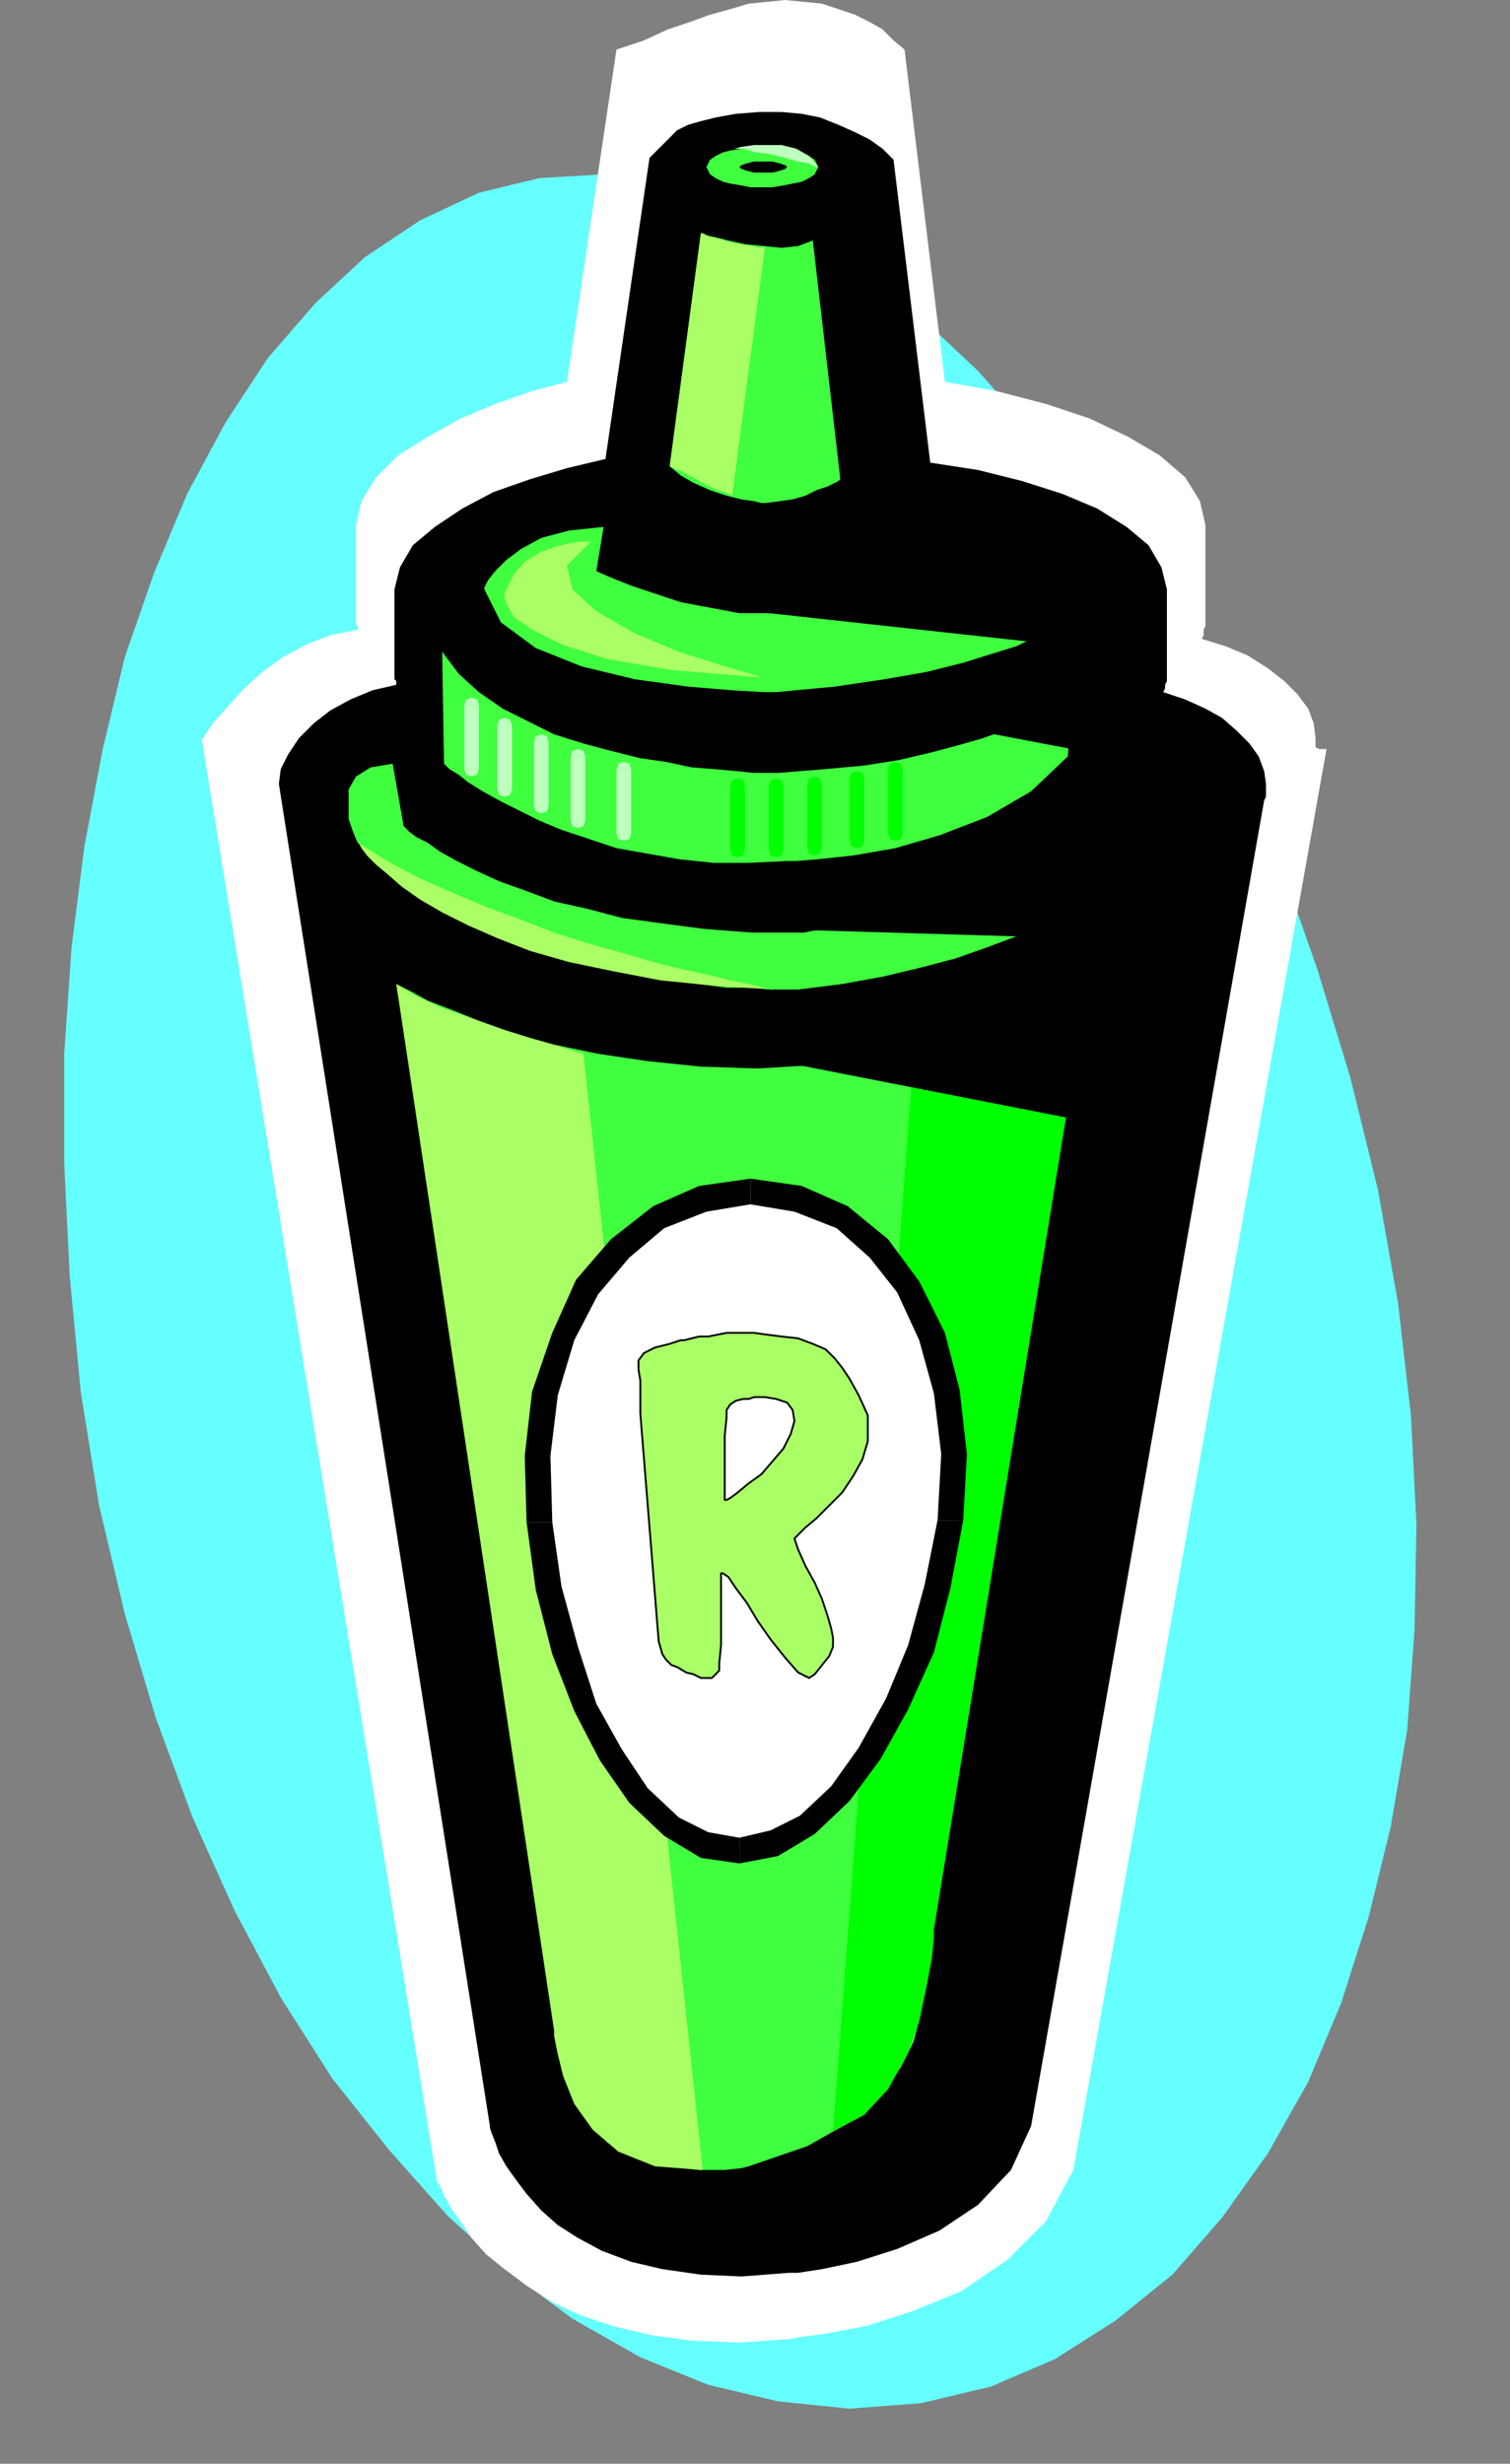 <?xml version="1.0" encoding="UTF-8" standalone="no"?>
<svg
   xmlns:dc="http://purl.org/dc/elements/1.1/"
   xmlns:cc="http://creativecommons.org/ns#"
   xmlns:rdf="http://www.w3.org/1999/02/22-rdf-syntax-ns#"
   xmlns:svg="http://www.w3.org/2000/svg"
   xmlns="http://www.w3.org/2000/svg"
   xmlns:sodipodi="http://sodipodi.sourceforge.net/DTD/sodipodi-0.dtd"
   xmlns:inkscape="http://www.inkscape.org/namespaces/inkscape"
   version="1.0"
   width="20.904mm"
   height="34.087mm"
   id="svg121"
   sodipodi:docname="CLP00284.WMF">
  <rect width="100%" height="100%" fill="#808080" stroke="none"/>
  <sodipodi:namedview
     pagecolor="#ffffff"
     bordercolor="#666666"
     borderopacity="1"
     objecttolerance="10"
     gridtolerance="10"
     guidetolerance="10"
     inkscape:pageopacity="0"
     inkscape:pageshadow="2"
     inkscape:window-width="640"
     inkscape:window-height="480"
     id="namedview123" />
  <defs
     id="defs3">
    <pattern
       id="WMFhbasepattern"
       patternUnits="userSpaceOnUse"
       width="6"
       height="6"
       x="0"
       y="0" />
  </defs>
  <path
     style="fill:#66ffff;fill-rule:evenodd;fill-opacity:1;stroke:none;"
     d="  M 48.192,125.664   L 51.84,124.8   L 55.2,123.36   L 58.368,121.344   L 61.344,118.944   L 63.936,115.968   L 66.336,112.608   L 68.448,108.864   L 70.176,104.736   L 71.616,100.224   L 72.768,95.52   L 73.632,90.432   L 74.016,85.152   L 74.112,79.68   L 73.824,74.016   L 73.152,68.16   L 72.096,62.208   L 70.656,56.352   L 68.928,50.688   L 67.008,45.216   L 64.8,40.128   L 62.4,35.232   L 59.808,30.72   L 57.024,26.592   L 54.144,22.752   L 51.168,19.392   L 48,16.416   L 44.736,14.016   L 41.472,12   L 38.208,10.464   L 34.848,9.504   L 31.488,9.12   L 28.224,9.312   L 25.056,10.08   L 21.984,11.52   L 19.104,13.44   L 16.512,15.84   L 14.016,18.72   L 11.808,22.08   L 9.792,25.824   L 8.064,29.952   L 6.528,34.368   L 5.376,39.168   L 4.416,44.256   L 3.744,49.536   L 3.36,55.104   L 3.36,60.864   L 3.648,66.72   L 4.224,72.768   L 5.184,78.72   L 6.528,84.384   L 8.16,89.856   L 10.08,95.04   L 12.288,99.936   L 14.688,104.448   L 17.376,108.672   L 20.352,112.416   L 23.424,115.872   L 26.592,118.752   L 29.952,121.248   L 33.504,123.264   L 37.056,124.704   L 40.704,125.568   L 44.448,125.952   L 48.192,125.664  z "
     id="path5" />
  <path
     style="fill:#ffffff;fill-rule:evenodd;fill-opacity:1;stroke:none;"
     d="  M 68.832,38.592   L 68.736,37.824   L 68.448,37.056   L 67.872,36.288   L 67.2,35.616   L 66.336,34.944   L 65.28,34.272   L 64.128,33.792   L 62.88,33.408   L 62.976,33.216   L 62.976,32.928   L 63.072,32.736   L 63.072,32.544   L 63.072,27.456   L 62.784,26.208   L 62.016,24.96   L 60.672,23.808   L 59.04,22.848   L 57.024,21.888   L 54.72,21.12   L 52.128,20.448   L 49.44,19.968   L 47.328,2.592   L 46.752,2.112   L 46.176,1.536   L 45.504,1.152   L 44.736,0.768   L 43.872,0.48   L 43.008,0.192   L 42.048,0.096   L 41.088,0   L 40.128,0.096   L 39.168,0.192   L 38.208,0.48   L 37.152,0.768   L 36.096,1.152   L 34.944,1.536   L 33.696,2.112   L 32.256,2.592   L 29.664,19.968   L 27.84,20.448   L 25.92,21.12   L 24.096,21.888   L 22.368,22.848   L 20.832,23.808   L 19.68,24.96   L 18.912,26.208   L 18.624,27.456   L 18.624,32.544   L 18.624,32.64   L 18.72,32.736   L 18.72,32.832   L 18.72,32.928   L 17.28,33.216   L 16.032,33.696   L 14.784,34.368   L 13.728,35.136   L 12.768,36   L 11.904,36.96   L 11.136,37.824   L 10.56,38.688   L 22.848,113.952   L 22.848,114.048   L 23.04,114.336   L 23.232,114.816   L 23.616,115.488   L 24.096,116.16   L 24.672,117.024   L 25.44,117.888   L 26.4,118.656   L 27.552,119.52   L 28.896,120.384   L 30.336,121.056   L 32.064,121.632   L 34.08,122.112   L 36.192,122.4   L 38.688,122.496   L 41.376,122.304   L 41.856,122.208   L 43.296,122.016   L 45.312,121.632   L 47.712,120.864   L 50.304,119.808   L 52.704,118.176   L 54.72,116.16   L 56.16,113.472   L 69.408,39.168   L 69.024,39.168   L 68.832,39.072   L 68.832,38.88   L 68.832,38.592  z "
     id="path7" />
  <path
     style="fill:#000000;fill-rule:evenodd;fill-opacity:1;stroke:none;"
     d="  M 66.24,40.992   L 66.144,40.32   L 65.856,39.552   L 65.376,38.88   L 64.704,38.208   L 63.936,37.536   L 63.072,37.056   L 62.016,36.576   L 60.864,36.192   L 60.96,36   L 60.96,35.808   L 61.056,35.616   L 61.056,35.424   L 61.056,30.816   L 60.768,29.664   L 60.096,28.512   L 58.944,27.552   L 57.408,26.592   L 55.584,25.824   L 53.472,25.152   L 51.168,24.576   L 48.672,24.192   L 46.752,8.352   L 46.176,7.776   L 45.504,7.296   L 44.736,6.912   L 43.872,6.528   L 42.912,6.144   L 41.952,5.952   L 40.896,5.856   L 39.744,5.856   L 38.496,5.952   L 37.44,6.144   L 36.672,6.336   L 36,6.528   L 35.424,6.816   L 35.04,7.2   L 34.56,7.68   L 33.984,8.256   L 31.68,24   L 29.664,24.48   L 27.744,25.056   L 25.824,25.728   L 24.192,26.592   L 22.752,27.552   L 21.6,28.512   L 20.928,29.664   L 20.64,30.816   L 20.64,35.424   L 20.64,35.52   L 20.736,35.616   L 20.736,35.712   L 20.736,35.808   L 19.488,36.096   L 18.336,36.576   L 17.28,37.152   L 16.416,37.824   L 15.648,38.592   L 15.072,39.456   L 14.688,40.224   L 14.592,40.992   L 25.632,111.168   L 25.632,111.264   L 25.728,111.552   L 25.92,112.032   L 26.112,112.608   L 26.496,113.28   L 26.976,113.952   L 27.552,114.72   L 28.32,115.584   L 29.184,116.352   L 30.24,117.024   L 31.488,117.696   L 33.024,118.272   L 34.656,118.656   L 36.672,118.944   L 38.784,119.04   L 41.28,118.848   L 41.76,118.848   L 43.008,118.656   L 44.832,118.272   L 46.944,117.6   L 49.152,116.64   L 51.168,115.296   L 52.896,113.472   L 53.952,111.168   L 66.144,41.856   L 66.24,41.664   L 66.24,41.376   L 66.24,41.184   L 66.24,40.992  z "
     id="path9" />
  <path
     style="fill:#3fff3f;fill-rule:evenodd;fill-opacity:1;stroke:none;"
     d="  M 39.84,9.792   L 40.416,9.792   L 40.992,9.696   L 41.472,9.6   L 41.952,9.504   L 42.336,9.312   L 42.624,9.12   L 42.72,8.928   L 42.816,8.736   L 42.72,8.544   L 42.624,8.352   L 42.336,8.16   L 41.952,7.968   L 41.472,7.872   L 40.992,7.776   L 40.416,7.68   L 39.84,7.68   L 39.264,7.68   L 38.784,7.776   L 38.208,7.872   L 37.824,7.968   L 37.44,8.16   L 37.152,8.352   L 37.056,8.544   L 36.96,8.736   L 37.056,8.928   L 37.152,9.12   L 37.44,9.312   L 37.824,9.504   L 38.208,9.6   L 38.784,9.696   L 39.264,9.792   L 39.84,9.792  z "
     id="path11" />
  <path
     style="fill:#3fff3f;fill-rule:evenodd;fill-opacity:1;stroke:none;"
     d="  M 36.672,12.192   L 36.864,12.288   L 37.344,12.384   L 38.112,12.576   L 38.976,12.768   L 39.936,12.864   L 40.896,12.96   L 41.76,12.864   L 42.528,12.576   L 43.968,25.056   L 43.872,25.152   L 43.68,25.248   L 43.296,25.44   L 42.72,25.632   L 42.144,25.92   L 41.472,26.112   L 40.8,26.208   L 40.032,26.304   L 39.84,26.304   L 39.456,26.208   L 38.784,26.112   L 38.016,25.92   L 37.152,25.632   L 36.288,25.248   L 35.616,24.864   L 35.04,24.384   L 36.672,12.192  z "
     id="path13" />
  <path
     style="fill:#aaff66;fill-rule:evenodd;fill-opacity:1;stroke:none;"
     d="  M 36.672,12.192   L 36.768,12.192   L 37.152,12.384   L 37.632,12.48   L 38.208,12.672   L 38.784,12.768   L 39.36,12.864   L 39.744,12.96   L 40.032,12.864   L 38.304,25.92   L 38.304,25.92   L 38.112,25.824   L 37.92,25.728   L 37.536,25.632   L 37.152,25.44   L 36.576,25.152   L 35.904,24.768   L 35.04,24.384   L 36.672,12.192  z "
     id="path15" />
  <path
     style="fill:#3fff3f;fill-rule:evenodd;fill-opacity:1;stroke:none;"
     d="  M 31.584,27.552   L 31.2,29.856   L 31.392,29.952   L 32.064,30.24   L 33.024,30.624   L 34.176,31.008   L 35.616,31.488   L 37.152,31.776   L 38.688,32.064   L 40.224,32.064   L 40.416,32.064   L 40.992,32.064   L 41.856,31.968   L 42.912,31.776   L 44.064,31.488   L 45.216,31.008   L 46.368,30.432   L 47.424,29.664   L 47.136,27.36   L 47.52,27.36   L 48.48,27.552   L 49.824,27.744   L 51.456,28.032   L 52.992,28.512   L 54.528,29.088   L 55.68,29.856   L 56.256,30.816   L 56.256,30.816   L 56.256,31.008   L 56.256,31.2   L 56.256,31.392   L 56.16,31.776   L 55.872,32.064   L 55.488,32.448   L 54.912,32.928   L 54.144,33.312   L 53.184,33.792   L 51.936,34.176   L 50.4,34.656   L 48.48,35.136   L 46.272,35.52   L 43.68,35.904   L 40.608,36.192   L 39.936,36.192   L 38.304,36.096   L 36,35.904   L 33.216,35.52   L 30.432,34.848   L 28.032,33.888   L 26.208,32.544   L 25.344,30.816   L 25.344,30.72   L 25.536,30.336   L 25.92,29.856   L 26.496,29.28   L 27.264,28.704   L 28.32,28.128   L 29.76,27.744   L 31.584,27.552  z "
     id="path17" />
  <path
     style="fill:#000000;fill-rule:evenodd;fill-opacity:1;stroke:none;"
     d="  M 38.496,31.872   L 56.928,33.888   L 59.328,29.568   L 53.952,26.4   L 46.56,25.728   L 38.496,31.872  z "
     id="path19" />
  <path
     style="fill:#bfffbf;fill-rule:evenodd;fill-opacity:1;stroke:none;"
     d="  M 38.208,7.776   L 38.4,7.776   L 38.784,7.68   L 39.456,7.584   L 40.128,7.584   L 40.896,7.584   L 41.664,7.776   L 42.336,8.16   L 42.816,8.736   L 42.72,8.736   L 42.336,8.544   L 41.76,8.448   L 41.088,8.256   L 40.32,8.064   L 39.552,7.968   L 38.88,7.776   L 38.208,7.776  z "
     id="path21" />
  <path
     style="fill:#3fff3f;fill-rule:evenodd;fill-opacity:1;stroke:none;"
     d="  M 23.136,34.08   L 23.232,39.936   L 23.328,40.032   L 23.52,40.224   L 24,40.512   L 24.48,40.896   L 25.248,41.376   L 26.112,41.856   L 27.072,42.336   L 28.224,42.912   L 29.376,43.392   L 30.816,43.872   L 32.256,44.352   L 33.888,44.64   L 35.52,44.928   L 37.344,45.12   L 39.168,45.12   L 41.184,45.024   L 41.664,45.024   L 42.816,44.928   L 44.64,44.736   L 46.848,44.352   L 49.152,43.68   L 51.648,42.72   L 53.952,41.376   L 55.872,39.552   L 56.16,35.616   L 56.16,35.616   L 56.064,35.808   L 55.872,36   L 55.584,36.288   L 55.2,36.576   L 54.72,36.96   L 54.144,37.344   L 53.376,37.728   L 52.512,38.208   L 51.456,38.592   L 50.112,38.976   L 48.672,39.36   L 47.04,39.744   L 45.216,40.032   L 43.104,40.224   L 40.704,40.416   L 40.512,40.416   L 40.128,40.416   L 39.456,40.416   L 38.496,40.32   L 37.44,40.224   L 36.192,40.128   L 34.848,39.84   L 33.504,39.648   L 31.968,39.264   L 30.528,38.88   L 28.992,38.4   L 27.648,37.728   L 26.304,37.056   L 25.056,36.192   L 24,35.232   L 23.136,34.08  z "
     id="path23" />
  <path
     style="fill:#3fff3f;fill-rule:evenodd;fill-opacity:1;stroke:none;"
     d="  M 20.736,51.456   L 20.928,51.552   L 21.504,51.84   L 22.368,52.32   L 23.616,52.8   L 25.056,53.376   L 26.88,54.048   L 28.992,54.624   L 31.296,55.104   L 33.888,55.488   L 36.672,55.776   L 39.648,55.872   L 42.816,55.68   L 46.08,55.296   L 49.536,54.528   L 53.184,53.472   L 56.832,51.936   L 48.192,104.544   L 48.192,104.832   L 48.096,105.6   L 47.808,106.752   L 47.136,108.096   L 46.08,109.536   L 44.448,110.976   L 42.24,112.224   L 39.168,113.28   L 38.784,113.376   L 37.92,113.472   L 36.576,113.472   L 35.04,113.28   L 33.312,112.896   L 31.776,112.032   L 30.528,110.688   L 29.664,108.672   L 20.736,51.456  z "
     id="path25" />
  <path
     style="fill:#aaff66;fill-rule:evenodd;fill-opacity:1;stroke:none;"
     d="  M 20.736,51.456   L 28.992,106.176   L 28.992,106.464   L 29.184,107.424   L 29.472,108.576   L 30.048,110.016   L 31.008,111.36   L 32.352,112.512   L 34.272,113.28   L 36.768,113.472   L 30.528,55.104   L 30.144,55.008   L 29.28,54.72   L 27.936,54.336   L 26.4,53.856   L 24.768,53.28   L 23.136,52.704   L 21.696,52.032   L 20.736,51.456  z "
     id="path27" />
  <path
     style="fill:#3fff3f;fill-rule:evenodd;fill-opacity:1;stroke:none;"
     d="  M 20.544,39.936   L 21.12,43.2   L 21.216,43.296   L 21.408,43.488   L 21.792,43.776   L 22.368,44.064   L 23.04,44.544   L 23.904,45.024   L 24.864,45.504   L 26.112,46.08   L 27.456,46.56   L 28.992,47.136   L 30.72,47.52   L 32.544,48   L 34.656,48.288   L 36.864,48.576   L 39.36,48.768   L 41.952,48.768   L 42.048,48.768   L 42.528,48.672   L 43.104,48.576   L 43.968,48.48   L 44.928,48.288   L 46.08,48   L 47.328,47.712   L 48.672,47.328   L 50.112,46.848   L 51.552,46.368   L 52.896,45.792   L 54.336,45.12   L 55.68,44.352   L 56.928,43.488   L 58.08,42.624   L 59.136,41.568   L 59.52,41.664   L 60.384,41.856   L 61.152,42.24   L 61.536,42.816   L 61.536,43.008   L 61.344,43.392   L 60.864,44.064   L 60.192,44.832   L 60.096,44.928   L 59.904,45.12   L 59.616,45.312   L 59.136,45.696   L 58.464,46.176   L 57.696,46.656   L 56.832,47.232   L 55.776,47.808   L 54.528,48.384   L 53.184,48.96   L 51.648,49.536   L 50.016,50.112   L 48.192,50.592   L 46.176,51.072   L 44.064,51.456   L 41.76,51.744   L 41.568,51.744   L 41.088,51.744   L 40.32,51.744   L 39.264,51.648   L 38.016,51.648   L 36.576,51.456   L 34.944,51.264   L 33.216,50.976   L 31.392,50.592   L 29.472,50.112   L 27.552,49.44   L 25.728,48.672   L 23.808,47.808   L 21.984,46.752   L 20.256,45.504   L 18.72,44.064   L 18.624,43.872   L 18.432,43.392   L 18.24,42.816   L 18.24,42.048   L 18.24,41.28   L 18.624,40.608   L 19.392,40.128   L 20.544,39.936  z "
     id="path29" />
  <path
     style="fill:#aaff66;fill-rule:evenodd;fill-opacity:1;stroke:none;"
     d="  M 18.72,44.064   L 18.816,44.16   L 18.912,44.352   L 19.2,44.736   L 19.68,45.216   L 20.256,45.696   L 21.024,46.368   L 21.984,47.04   L 23.136,47.712   L 24.48,48.384   L 26.016,49.056   L 27.744,49.728   L 29.76,50.304   L 32.064,50.784   L 34.56,51.264   L 37.44,51.552   L 40.512,51.744   L 40.32,51.744   L 39.936,51.648   L 39.168,51.456   L 38.208,51.264   L 37.056,50.976   L 35.712,50.688   L 34.176,50.304   L 32.544,49.824   L 30.816,49.344   L 28.992,48.768   L 27.264,48.096   L 25.44,47.424   L 23.616,46.656   L 21.888,45.888   L 20.256,45.024   L 18.72,44.064  z "
     id="path31" />
  <path
     style="fill:#000000;fill-rule:evenodd;fill-opacity:1;stroke:none;"
     d="  M 40.224,48.576   L 56.256,49.056   L 56.736,48.672   L 57.984,47.808   L 59.52,46.464   L 61.056,44.928   L 62.112,43.392   L 62.208,42.048   L 61.152,40.992   L 58.368,40.512   L 58.368,40.608   L 58.272,40.704   L 57.984,40.992   L 57.696,41.376   L 57.312,41.856   L 56.736,42.336   L 55.968,42.912   L 55.104,43.488   L 54.048,44.16   L 52.8,44.832   L 51.36,45.504   L 49.632,46.176   L 47.712,46.752   L 45.504,47.424   L 43.008,48   L 40.224,48.576  z "
     id="path33" />
  <path
     style="fill:#aaff66;fill-rule:evenodd;fill-opacity:1;stroke:none;"
     d="  M 30.912,28.32   L 30.72,28.32   L 30.336,28.32   L 29.76,28.416   L 28.992,28.608   L 28.224,28.896   L 27.456,29.376   L 26.88,30.048   L 26.4,31.008   L 26.4,31.2   L 26.496,31.584   L 26.88,32.256   L 27.84,32.928   L 29.376,33.696   L 31.776,34.464   L 35.136,35.04   L 39.84,35.424   L 39.264,35.232   L 37.632,34.752   L 35.52,34.08   L 33.216,33.12   L 31.2,31.968   L 29.952,30.816   L 29.664,29.568   L 30.912,28.32  z "
     id="path35" />
  <path
     style="fill:#bfffbf;fill-rule:nonzero;fill-opacity:1;stroke:none;"
     d="  M 25.056,36.864   L 24.96,36.576   L 24.672,36.48   L 24.384,36.576   L 24.288,36.864  z "
     id="path37" />
  <path
     style="fill:#bfffbf;fill-rule:nonzero;fill-opacity:1;stroke:none;"
     d="  M 24.672,40.224   L 25.056,40.224   L 25.056,36.864   L 24.288,36.864   L 24.288,40.224   L 24.672,40.224  z "
     id="path39" />
  <path
     style="fill:#bfffbf;fill-rule:nonzero;fill-opacity:1;stroke:none;"
     d="  M 24.288,40.224   L 24.384,40.512   L 24.672,40.608   L 24.96,40.512   L 25.056,40.224  z "
     id="path41" />
  <path
     style="fill:#bfffbf;fill-rule:nonzero;fill-opacity:1;stroke:none;"
     d="  M 33.024,40.224   L 32.928,39.936   L 32.64,39.84   L 32.352,39.936   L 32.256,40.224  z "
     id="path43" />
  <path
     style="fill:#bfffbf;fill-rule:nonzero;fill-opacity:1;stroke:none;"
     d="  M 32.64,43.584   L 33.024,43.584   L 33.024,40.224   L 32.256,40.224   L 32.256,43.584   L 32.64,43.584  z "
     id="path45" />
  <path
     style="fill:#bfffbf;fill-rule:nonzero;fill-opacity:1;stroke:none;"
     d="  M 32.256,43.584   L 32.352,43.872   L 32.64,43.968   L 32.928,43.872   L 33.024,43.584  z "
     id="path47" />
  <path
     style="fill:#bfffbf;fill-rule:nonzero;fill-opacity:1;stroke:none;"
     d="  M 30.624,39.552   L 30.528,39.264   L 30.24,39.168   L 29.952,39.264   L 29.856,39.552  z "
     id="path49" />
  <path
     style="fill:#bfffbf;fill-rule:nonzero;fill-opacity:1;stroke:none;"
     d="  M 30.24,42.912   L 30.624,42.912   L 30.624,39.552   L 29.856,39.552   L 29.856,42.912   L 30.24,42.912  z "
     id="path51" />
  <path
     style="fill:#bfffbf;fill-rule:nonzero;fill-opacity:1;stroke:none;"
     d="  M 29.856,42.912   L 29.952,43.2   L 30.24,43.296   L 30.528,43.2   L 30.624,42.912  z "
     id="path53" />
  <path
     style="fill:#bfffbf;fill-rule:nonzero;fill-opacity:1;stroke:none;"
     d="  M 28.704,38.784   L 28.608,38.496   L 28.32,38.4   L 28.032,38.496   L 27.936,38.784  z "
     id="path55" />
  <path
     style="fill:#bfffbf;fill-rule:nonzero;fill-opacity:1;stroke:none;"
     d="  M 28.32,42.144   L 28.704,42.144   L 28.704,38.784   L 27.936,38.784   L 27.936,42.144   L 28.32,42.144  z "
     id="path57" />
  <path
     style="fill:#bfffbf;fill-rule:nonzero;fill-opacity:1;stroke:none;"
     d="  M 27.936,42.144   L 28.032,42.432   L 28.32,42.528   L 28.608,42.432   L 28.704,42.144  z "
     id="path59" />
  <path
     style="fill:#bfffbf;fill-rule:nonzero;fill-opacity:1;stroke:none;"
     d="  M 26.784,37.92   L 26.688,37.632   L 26.4,37.536   L 26.112,37.632   L 26.016,37.92  z "
     id="path61" />
  <path
     style="fill:#bfffbf;fill-rule:nonzero;fill-opacity:1;stroke:none;"
     d="  M 26.4,41.28   L 26.784,41.28   L 26.784,37.92   L 26.016,37.92   L 26.016,41.28   L 26.4,41.28  z "
     id="path63" />
  <path
     style="fill:#bfffbf;fill-rule:nonzero;fill-opacity:1;stroke:none;"
     d="  M 26.016,41.28   L 26.112,41.568   L 26.4,41.664   L 26.688,41.568   L 26.784,41.28  z "
     id="path65" />
  <path
     style="fill:#00ff00;fill-rule:nonzero;fill-opacity:1;stroke:none;"
     d="  M 38.976,41.088   L 38.88,40.8   L 38.592,40.704   L 38.304,40.8   L 38.208,41.088  z "
     id="path67" />
  <path
     style="fill:#00ff00;fill-rule:nonzero;fill-opacity:1;stroke:none;"
     d="  M 38.592,44.448   L 38.976,44.448   L 38.976,41.088   L 38.208,41.088   L 38.208,44.448   L 38.592,44.448  z "
     id="path69" />
  <path
     style="fill:#00ff00;fill-rule:nonzero;fill-opacity:1;stroke:none;"
     d="  M 38.208,44.448   L 38.304,44.736   L 38.592,44.832   L 38.88,44.736   L 38.976,44.448  z "
     id="path71" />
  <path
     style="fill:#00ff00;fill-rule:nonzero;fill-opacity:1;stroke:none;"
     d="  M 40.992,41.088   L 40.896,40.8   L 40.608,40.704   L 40.32,40.8   L 40.224,41.088  z "
     id="path73" />
  <path
     style="fill:#00ff00;fill-rule:nonzero;fill-opacity:1;stroke:none;"
     d="  M 40.608,44.448   L 40.992,44.448   L 40.992,41.088   L 40.224,41.088   L 40.224,44.448   L 40.608,44.448  z "
     id="path75" />
  <path
     style="fill:#00ff00;fill-rule:nonzero;fill-opacity:1;stroke:none;"
     d="  M 40.224,44.448   L 40.32,44.736   L 40.608,44.832   L 40.896,44.736   L 40.992,44.448  z "
     id="path77" />
  <path
     style="fill:#00ff00;fill-rule:nonzero;fill-opacity:1;stroke:none;"
     d="  M 47.232,40.224   L 47.136,39.936   L 46.848,39.84   L 46.56,39.936   L 46.464,40.224  z "
     id="path79" />
  <path
     style="fill:#00ff00;fill-rule:nonzero;fill-opacity:1;stroke:none;"
     d="  M 46.848,43.584   L 47.232,43.584   L 47.232,40.224   L 46.464,40.224   L 46.464,43.584   L 46.848,43.584  z "
     id="path81" />
  <path
     style="fill:#00ff00;fill-rule:nonzero;fill-opacity:1;stroke:none;"
     d="  M 46.464,43.584   L 46.56,43.872   L 46.848,43.968   L 47.136,43.872   L 47.232,43.584  z "
     id="path83" />
  <path
     style="fill:#00ff00;fill-rule:nonzero;fill-opacity:1;stroke:none;"
     d="  M 45.216,40.704   L 45.12,40.416   L 44.832,40.32   L 44.544,40.416   L 44.448,40.704  z "
     id="path85" />
  <path
     style="fill:#00ff00;fill-rule:nonzero;fill-opacity:1;stroke:none;"
     d="  M 44.832,43.968   L 45.216,43.968   L 45.216,40.704   L 44.448,40.704   L 44.448,43.968   L 44.832,43.968  z "
     id="path87" />
  <path
     style="fill:#00ff00;fill-rule:nonzero;fill-opacity:1;stroke:none;"
     d="  M 44.448,43.968   L 44.544,44.256   L 44.832,44.352   L 45.12,44.256   L 45.216,43.968  z "
     id="path89" />
  <path
     style="fill:#00ff00;fill-rule:nonzero;fill-opacity:1;stroke:none;"
     d="  M 43.008,40.992   L 42.912,40.704   L 42.624,40.608   L 42.336,40.704   L 42.24,40.992  z "
     id="path91" />
  <path
     style="fill:#00ff00;fill-rule:nonzero;fill-opacity:1;stroke:none;"
     d="  M 42.624,44.352   L 43.008,44.352   L 43.008,40.992   L 42.24,40.992   L 42.24,44.352   L 42.624,44.352  z "
     id="path93" />
  <path
     style="fill:#00ff00;fill-rule:nonzero;fill-opacity:1;stroke:none;"
     d="  M 42.24,44.352   L 42.336,44.64   L 42.624,44.736   L 42.912,44.64   L 43.008,44.352  z "
     id="path95" />
  <path
     style="fill:#00ff00;fill-rule:evenodd;fill-opacity:1;stroke:none;"
     d="  M 47.808,55.104   L 56.832,51.936   L 48.864,100.896   L 48.864,101.28   L 48.768,102.336   L 48.48,103.872   L 48.096,105.696   L 47.424,107.52   L 46.464,109.248   L 45.216,110.592   L 43.584,111.456   L 47.808,55.104  z "
     id="path97" />
  <path
     style="fill:#ffffff;fill-rule:evenodd;fill-opacity:1;stroke:none;"
     d="  M 38.688,96.768   L 40.512,96.384   L 42.24,95.424   L 43.968,93.792   L 45.504,91.68   L 46.944,89.088   L 48.192,86.208   L 49.056,82.944   L 49.728,79.488   L 49.92,76.032   L 49.536,72.768   L 48.768,69.888   L 47.52,67.296   L 45.984,65.28   L 44.064,63.648   L 41.76,62.688   L 39.264,62.304   L 36.768,62.688   L 34.464,63.648   L 32.448,65.28   L 30.72,67.296   L 29.472,69.888   L 28.512,72.864   L 28.128,76.128   L 28.224,79.584   L 28.704,83.04   L 29.568,86.304   L 30.624,89.28   L 31.968,91.776   L 33.408,93.888   L 35.136,95.52   L 36.864,96.48   L 38.688,96.768  z "
     id="path99" />
  <path
     style="fill:#000000;fill-rule:nonzero;fill-opacity:1;stroke:none;"
     d="  M 49.056,79.488   L 49.056,79.488   L 48.384,82.848   L 47.52,86.016   L 46.368,88.8   L 44.928,91.392   L 43.488,93.408   L 41.856,94.944   L 40.32,95.712   L 38.688,96.096   L 38.688,97.44   L 40.704,97.056   L 42.624,95.904   L 44.448,94.176   L 46.08,91.968   L 47.52,89.376   L 48.864,86.4   L 49.728,83.04   L 50.4,79.488   L 50.4,79.488  z "
     id="path101" />
  <path
     style="fill:#000000;fill-rule:nonzero;fill-opacity:1;stroke:none;"
     d="  M 39.264,62.976   L 39.264,62.976   L 41.568,63.36   L 43.776,64.224   L 45.504,65.76   L 46.944,67.584   L 48.096,70.08   L 48.864,72.864   L 49.248,76.032   L 49.056,79.488   L 50.4,79.488   L 50.592,76.032   L 50.208,72.672   L 49.44,69.696   L 48.096,67.008   L 46.464,64.8   L 44.352,63.072   L 41.952,62.016   L 39.264,61.632   L 39.264,61.632  z "
     id="path103" />
  <path
     style="fill:#000000;fill-rule:nonzero;fill-opacity:1;stroke:none;"
     d="  M 28.896,79.584   L 28.896,79.584   L 28.8,76.128   L 29.184,72.96   L 30.048,70.08   L 31.296,67.68   L 32.928,65.76   L 34.752,64.224   L 36.96,63.36   L 39.264,62.976   L 39.264,61.632   L 36.576,62.016   L 34.176,63.072   L 31.968,64.8   L 30.144,66.912   L 28.896,69.696   L 27.84,72.768   L 27.456,76.128   L 27.552,79.584   L 27.552,79.584  z "
     id="path105" />
  <path
     style="fill:#000000;fill-rule:nonzero;fill-opacity:1;stroke:none;"
     d="  M 38.688,96.096   L 38.688,96.096   L 37.056,95.808   L 35.52,95.04   L 33.888,93.504   L 32.544,91.488   L 31.2,89.088   L 30.24,86.112   L 29.376,82.944   L 28.896,79.584   L 27.552,79.584   L 28.032,83.136   L 28.896,86.496   L 30.048,89.472   L 31.392,92.064   L 32.928,94.272   L 34.752,96   L 36.672,97.152   L 38.688,97.44   L 38.688,97.44  z "
     id="path107" />
  <path
     style="fill:#aaff66;fill-rule:evenodd;fill-opacity:1;stroke:none;"
     d="  M 33.504,73.92   L 33.504,72.96   L 33.504,72.192   L 33.408,71.616   L 33.408,71.136   L 33.696,70.752   L 34.272,70.464   L 35.04,70.272   L 35.616,70.08   L 35.808,70.08   L 36.192,69.984   L 36.576,69.888   L 37.056,69.888   L 37.536,69.792   L 38.016,69.696   L 38.496,69.696   L 38.88,69.696   L 39.456,69.696   L 40.128,69.792   L 40.896,69.888   L 41.76,69.984   L 42.528,70.272   L 43.2,70.56   L 43.68,71.04   L 44.064,71.52   L 44.448,72.096   L 44.928,72.96   L 45.408,74.016   L 45.408,75.36   L 45.12,76.32   L 44.64,77.184   L 44.064,78.048   L 43.392,78.72   L 42.72,79.392   L 42.144,79.872   L 41.76,80.256   L 41.568,80.448   L 41.76,81.024   L 42.144,81.888   L 42.624,82.752   L 43.008,83.616   L 43.296,84.48   L 43.488,85.152   L 43.584,85.632   L 43.584,86.112   L 43.392,86.592   L 43.008,87.072   L 42.624,87.552   L 42.336,87.744   L 41.76,87.456   L 41.088,86.688   L 40.32,85.728   L 39.648,84.768   L 39.072,83.808   L 38.496,83.04   L 38.112,82.464   L 37.824,82.272   L 37.728,82.272   L 37.728,82.368   L 37.728,82.56   L 37.728,82.752   L 37.728,82.944   L 37.728,83.328   L 37.728,83.712   L 37.728,84.192   L 37.728,84.672   L 37.728,85.248   L 37.728,86.016   L 37.632,86.976   L 37.632,87.36   L 37.44,87.552   L 37.248,87.744   L 36.96,87.744   L 36.672,87.744   L 36.288,87.552   L 35.904,87.456   L 35.424,87.168   L 35.136,87.072   L 34.848,86.784   L 34.656,86.496   L 34.464,85.824   L 33.504,73.92  z    M 40.032,73.056   L 39.744,73.056   L 39.456,73.056   L 39.168,73.152   L 38.88,73.152   L 38.496,73.248   L 38.208,73.44   L 38.016,73.728   L 38.016,74.112   L 37.92,75.072   L 37.92,76.128   L 37.92,77.088   L 37.92,78.144   L 37.92,78.24   L 37.92,78.336   L 37.92,78.432   L 38.016,78.432   L 38.208,78.336   L 38.592,78.048   L 39.168,77.568   L 39.84,77.088   L 40.416,76.416   L 40.992,75.744   L 41.376,74.976   L 41.568,74.304   L 41.472,73.728   L 41.184,73.344   L 40.608,73.152   L 40.032,73.056  z   "
     id="path109" />
  <path
     style="fill:none;stroke:#000000;stroke-width:0.096px;stroke-linecap:round;stroke-linejoin:round;stroke-miterlimit:4;stroke-dasharray:none;stroke-opacity:1;"
     d="  M 33.504,73.92   L 33.504,73.92   L 33.504,72.96   L 33.504,72.192   L 33.408,71.616   L 33.408,71.136   L 33.408,71.136   L 33.696,70.752   L 34.272,70.464   L 35.04,70.272   L 35.616,70.08   L 35.616,70.08   L 35.808,70.08   L 36.192,69.984   L 36.576,69.888   L 37.056,69.888   L 37.536,69.792   L 38.016,69.696   L 38.496,69.696   L 38.88,69.696   L 38.88,69.696   L 39.456,69.696   L 40.128,69.792   L 40.896,69.888   L 41.76,69.984   L 42.528,70.272   L 43.2,70.56   L 43.68,71.04   L 44.064,71.52   L 44.064,71.52   L 44.448,72.096   L 44.928,72.96   L 45.408,74.016   L 45.408,75.36   L 45.408,75.36   L 45.12,76.32   L 44.64,77.184   L 44.064,78.048   L 43.392,78.72   L 42.72,79.392   L 42.144,79.872   L 41.76,80.256   L 41.568,80.448   L 41.568,80.448   L 41.76,81.024   L 42.144,81.888   L 42.624,82.752   L 43.008,83.616   L 43.008,83.616   L 43.296,84.48   L 43.488,85.152   L 43.584,85.632   L 43.584,86.112   L 43.584,86.112   L 43.392,86.592   L 43.008,87.072   L 42.624,87.552   L 42.336,87.744   L 42.336,87.744   L 41.76,87.456   L 41.088,86.688   L 40.32,85.728   L 39.648,84.768   L 39.648,84.768   L 39.072,83.808   L 38.496,83.04   L 38.112,82.464   L 37.824,82.272   L 37.824,82.272   L 37.728,82.272   L 37.728,82.368   L 37.728,82.56   L 37.728,82.752   L 37.728,82.752   L 37.728,82.944   L 37.728,83.328   L 37.728,83.712   L 37.728,84.192   L 37.728,84.192   L 37.728,84.672   L 37.728,85.248   L 37.728,86.016   L 37.632,86.976   L 37.632,86.976   L 37.632,87.36   L 37.44,87.552   L 37.248,87.744   L 36.96,87.744   L 36.96,87.744   L 36.672,87.744   L 36.288,87.552   L 35.904,87.456   L 35.424,87.168   L 35.424,87.168   L 35.136,87.072   L 34.848,86.784   L 34.656,86.496   L 34.464,85.824   L 33.504,73.92  "
     id="path111" />
  <path
     style="fill:none;stroke:#000000;stroke-width:0.096px;stroke-linecap:round;stroke-linejoin:round;stroke-miterlimit:4;stroke-dasharray:none;stroke-opacity:1;"
     d="  M 40.032,73.056   L 40.032,73.056   L 39.744,73.056   L 39.456,73.056   L 39.168,73.152   L 38.88,73.152   L 38.88,73.152   L 38.496,73.248   L 38.208,73.44   L 38.016,73.728   L 38.016,74.112   L 38.016,74.112   L 37.92,75.072   L 37.92,76.128   L 37.92,77.088   L 37.92,78.144   L 37.92,78.144   L 37.92,78.24   L 37.92,78.336   L 37.92,78.432   L 38.016,78.432   L 38.016,78.432   L 38.208,78.336   L 38.592,78.048   L 39.168,77.568   L 39.84,77.088   L 40.416,76.416   L 40.992,75.744   L 41.376,74.976   L 41.568,74.304   L 41.568,74.304   L 41.472,73.728   L 41.184,73.344   L 40.608,73.152   L 40.032,73.056  "
     id="path113" />
  <path
     style="fill:#000000;fill-rule:evenodd;fill-opacity:1;stroke:none;"
     d="  M 39.744,55.296   L 57.888,58.848   L 60.384,48.384   L 39.744,55.296  z "
     id="path115" />
  <path
     style="fill:#000000;fill-rule:evenodd;fill-opacity:1;stroke:none;"
     d="  M 45.504,37.152   L 58.08,39.552   L 58.08,34.176   L 45.504,37.152  z "
     id="path117" />
  <path
     style="fill:#000000;fill-rule:evenodd;fill-opacity:1;stroke:none;"
     d="  M 39.936,9.024   L 40.416,9.024   L 40.8,8.928   L 41.088,8.832   L 41.184,8.736   L 41.088,8.64   L 40.8,8.544   L 40.416,8.448   L 39.936,8.448   L 39.456,8.448   L 39.072,8.544   L 38.784,8.64   L 38.688,8.736   L 38.784,8.832   L 39.072,8.928   L 39.456,9.024   L 39.936,9.024  z "
     id="path119" />
</svg>
